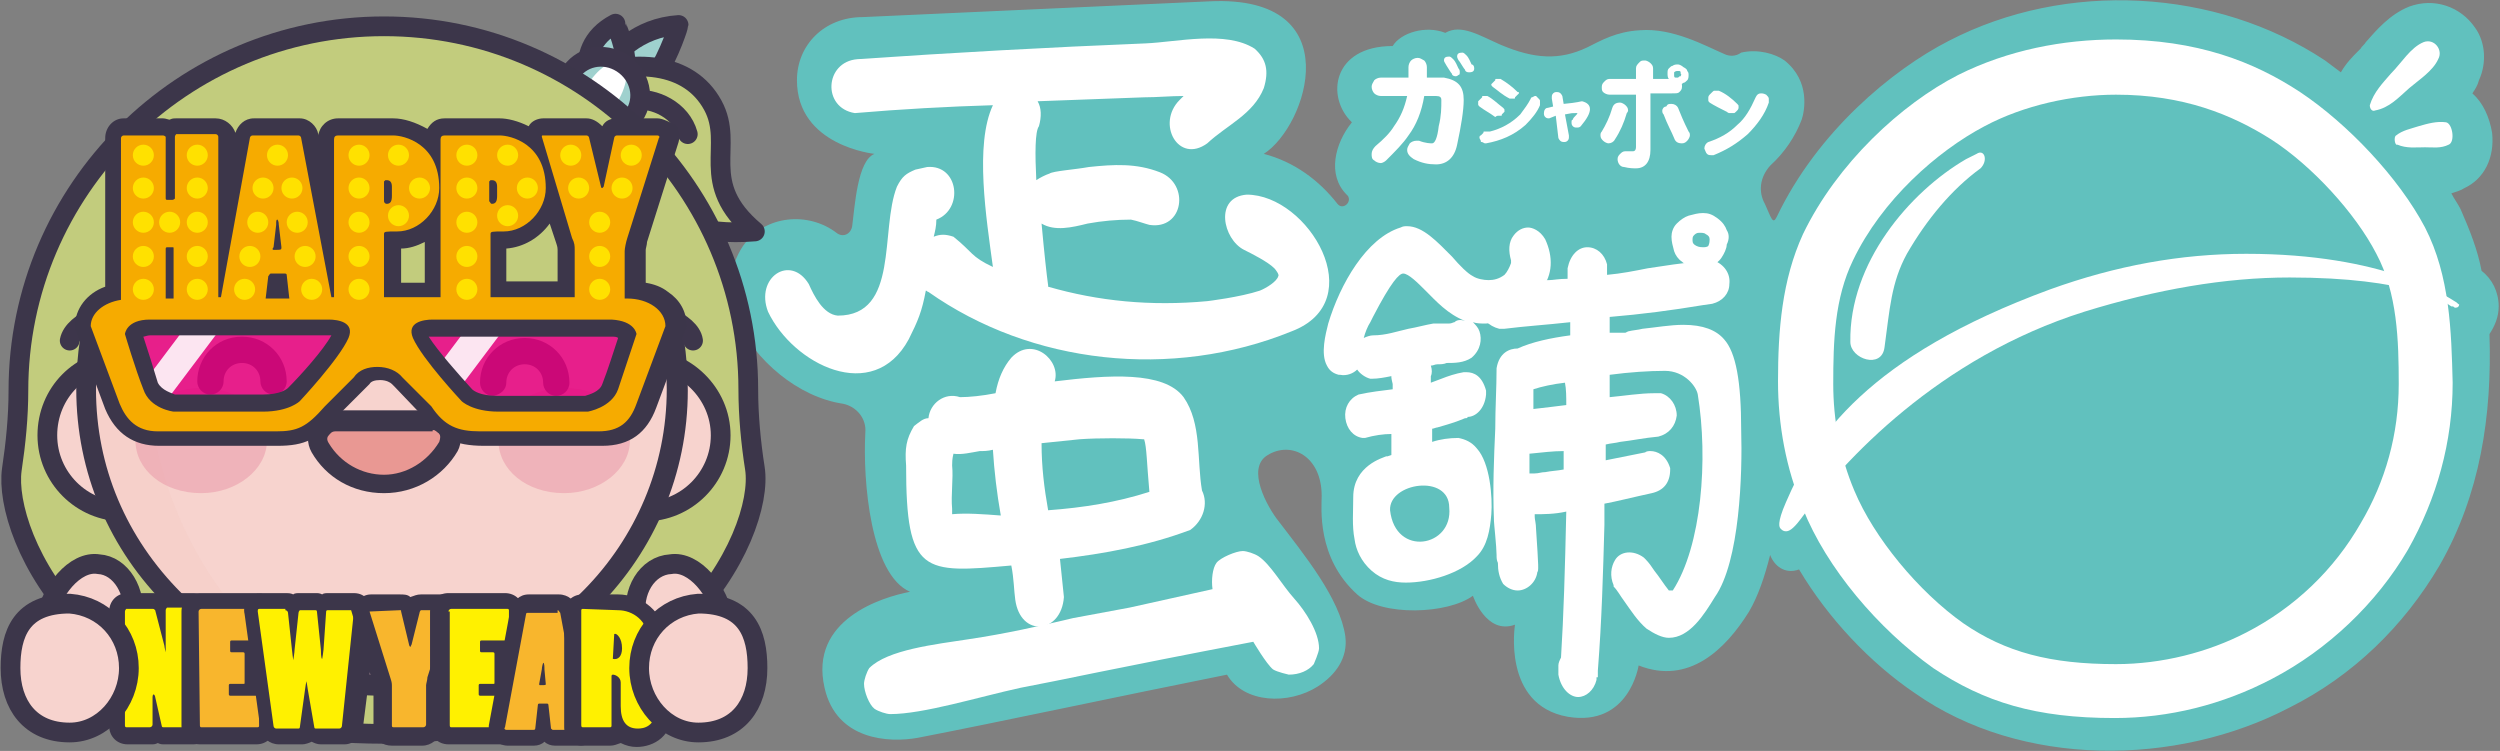 <?xml version="1.0" encoding="utf-8"?>
<!-- Generator: Adobe Illustrator 24.2.1, SVG Export Plug-In . SVG Version: 6.00 Build 0)  -->
<svg version="1.1" id="圖層_1" xmlns="http://www.w3.org/2000/svg" xmlns:xlink="http://www.w3.org/1999/xlink" x="0px" y="0px"
	 viewBox="0 0 190.1 57.1" style="enable-background:new 0 0 190.1 57.1;" xml:space="preserve">
<rect x="0" y="0" width="190.1" height="57.1" fill="#808080" stroke="none"/>
<style type="text/css">
	.st0{fill:#61C1BE;}
	.st1{fill:#FFFFFF;}
	.st2{display:none;}
	.st3{display:inline;fill:#FFFFFF;}
	.st4{display:none;fill:#FFFFFF;}
	.st5{fill:#9FD1CE;stroke:#3C364A;stroke-width:1.5;stroke-linecap:round;stroke-linejoin:round;stroke-miterlimit:10;}
	.st6{fill:#C2CC7D;stroke:#3C364A;stroke-width:1.5;stroke-linecap:round;stroke-linejoin:round;stroke-miterlimit:10;}
	.st7{fill:none;stroke:#3D364B;stroke-width:1.5;stroke-linecap:round;stroke-linejoin:round;stroke-miterlimit:10;}
	.st8{fill:#9FD1CE;}
	.st9{fill:none;stroke:#3C364A;stroke-width:1.5;stroke-linecap:round;stroke-linejoin:round;stroke-miterlimit:10;}
	.st10{fill:#C2CC7D;stroke:#3C364A;stroke-width:1.5;stroke-miterlimit:10;}
	.st11{fill:#F7D3CE;stroke:#3C364A;stroke-width:1.5;stroke-miterlimit:10;}
	.st12{fill:#F7D3CE;}
	.st13{opacity:0.2;fill:#F3C4B9;enable-background:new    ;}
	.st14{fill:#3C364A;}
	.st15{opacity:0.5;}
	.st16{fill:#E894A5;}
	.st17{display:inline;fill:#3C364A;}
	.st18{display:none;fill:#3C364A;}
	.st19{fill:#E99893;}
	.st20{display:inline;}
	
		.st21{display:inline;fill:none;stroke:#3D364B;stroke-width:1.5;stroke-linecap:round;stroke-linejoin:round;stroke-miterlimit:10;}
	.st22{fill:none;stroke:#3C364A;stroke-width:1.5;stroke-miterlimit:10;}
	.st23{fill:#FFF100;}
	.st24{fill:#F8B62D;}
	.st25{opacity:0.85;fill:#E4007F;enable-background:new    ;}
	.st26{opacity:0.88;fill:#FFFFFF;enable-background:new    ;}
	.st27{fill:#F6AB00;}
	.st28{fill:#FFE100;}
</style>
<g id="logo_1_">
	<g id="logo-白字綠框_1_">
		<path id="框_1_" class="st0" d="M136.8,43.3c2.2,3.7,5.4,7.1,8.8,9.4c8.1,5.7,19.9,5.6,28.5,1.1c4.8-2.4,8.7-6.2,11.4-10.8
			c3.1-5.4,4-11.4,3.8-17.6c0.4-0.6,0.7-1.3,0.7-2.1c0-1.1-0.5-2.1-1.3-2.7c-0.3-1.6-0.9-3.1-1.6-4.7c-0.2-0.4-0.5-0.8-0.7-1.2
			c0.3-0.1,0.7-0.2,1-0.4c1.5-0.7,2.3-2.3,2.1-4.2c-0.2-1.2-0.7-2.3-1.5-3c0.2-0.3,0.4-0.6,0.5-1c0.6-1.3,0.5-2.9-0.3-4
			c-1.1-1.6-3.1-2.3-5-1.6c-1.5,0.6-2.5,1.8-3.3,2.7c-0.1,0.2-0.3,0.3-0.4,0.5l-0.2,0.2c-0.4,0.4-0.9,0.9-1.3,1.6
			c-0.4-0.3-0.8-0.6-1.2-0.9c-8.3-5.5-19.7-6.1-28.6-1.5c-4.3,2.2-10,6.9-13.1,13.4c-0.3,0.6-0.4,0.1-0.9-1c-0.5-0.9-0.4-2,0.4-2.9
			l0,0c1.1-1,1.9-2.2,2.4-3.5c0.2-0.6,0.7-2.9-1.3-4.5c-0.7-0.5-2-0.9-3.3-0.6c-0.4,0.3-0.9,0.3-1.3,0.1c-1.4-0.6-3.9-2-6.4-1.8
			c-1.8,0.1-3,0.8-4,1.3c-2.1,1-4,0.9-6.6-0.2c-1.6-0.7-3-1.6-4.2-0.9c-1.5-0.6-3.4,0-4,1c-4.6,0-5.1,3.9-3.1,5.8
			c-1.3,1.6-1.9,4-0.4,5.5c0,0,0,0,0.1,0.1c0.3,0.5-0.4,1.1-0.8,0.6c-1.4-1.8-3.3-3.2-5.6-3.8c3.3-2.1,6.6-12.1-4.1-11.6L65.6,1.3
			c-2.9,0-5,2.1-5,4.8c0,5,5.9,5.6,5.9,5.6c-1.3,0.5-1.5,4-1.7,5.5l0,0c-0.1,0.6-0.7,0.9-1.2,0.5c-2.1-1.6-5.4-1.4-7.1,1
			c-1,1.5-1.3,3.5-0.6,5.4l0.1,0.2c1.4,3.1,4.7,5.9,8.1,6.4c1,0.2,1.8,1.1,1.7,2.2c-0.2,3.7,0.4,10.8,3.4,12.1
			c-2.1,0.4-7.7,2.1-6.5,7.3c0.9,4,4.9,4.2,7.1,3.8c6.2-1.2,15.5-3.2,23.5-4.8c1.3,2.2,4.7,2.3,6.9,0.9c1.4-0.9,2.3-2.2,2.1-3.8
			c-0.4-2.9-3.2-6.3-5.1-8.8c-0.8-1-2.5-4-0.8-5c1.8-1.1,4.1,0.1,4.1,3.1c0,0.9-0.4,4.7,2.7,7.5c1.9,1.7,6.9,1.5,8.8,0.1
			c0,0,1,3,3.2,2.2c0,0-1,6.1,4,7c4.7,0.8,5.4-3.9,5.4-3.9c3.8,1.5,6.6-1.2,8.4-4.1c0.7-1.2,1.2-2.7,1.6-4.3
			C134.9,43,135.7,43.7,136.8,43.3z"/>
		<g>
			<path class="st1" d="M184.4,17.3c-2-3.8-5.9-7.9-9.5-10.3c-3.5-2.3-7.8-4-14-4c-4,0-8.2,0.8-12,2.7c-4.3,2.2-9.2,6.7-11.8,12.1
				c-1.6,3.5-1.9,7.3-1.9,11.2c0,3.3,0.6,6.6,1.9,9.7c1.8,4.5,5.7,9.1,9.9,12.1c3.9,2.6,7.8,3.8,13.8,3.8c4.1,0,8.2-1,12-3
				c4.2-2.2,7.9-5.7,10.3-9.8c2.2-3.9,3.4-8.2,3.4-12.7C186.4,25.2,186.3,21,184.4,17.3z M160.9,50.5c-5,0-8.4-0.9-11.6-3.1
				c-3.4-2.4-6.8-6.5-8.3-10.1c-1.1-2.6-1.6-5.4-1.6-8.1c0-3.3,0.1-6.5,1.5-9.4c2.2-4.6,6.4-8.3,10-10.2c3-1.6,6.7-2.4,10-2.4
				c5.1,0,8.8,1.5,11.8,3.4c3.1,2,6.4,5.6,8,8.7c1.6,3,1.7,6.6,1.7,9.9c0,3.8-1,7.4-2.9,10.6c-2,3.5-5,6.4-8.7,8.3
				C167.9,49.6,164.4,50.5,160.9,50.5z"/>
			<path class="st1" d="M186.8,23L186.8,23L186.8,23c-0.8-0.5-5.5-3.7-16-3.7c-5,0-9.9,0.9-14.9,2.7c-13.9,5.1-18,11.3-20.1,16.2
				c-0.7,1.6-0.5,1.9-0.4,2s0.2,0.2,0.4,0.2s0.5-0.1,1.1-0.9c3.3-4.5,10.5-12.3,21.6-15.8c5.5-1.7,10.7-2.6,15.6-2.6
				c9.1,0,11.9,1.9,12.3,2.2l0,0h0.1c0.1,0,0.1,0.1,0.2,0.1c0.2,0,0.3-0.1,0.3-0.3C187,23.2,186.9,23.1,186.8,23z"/>
			<g>
				<g>
					<path class="st1" d="M180.2,8c0.3-1,1-1.7,1.6-2.4c0.8-0.8,1.5-2,2.5-2.4c0.8-0.3,1.5,0.6,1.1,1.3c-0.4,0.9-1.5,1.6-2.2,2.2
						c-0.8,0.7-1.5,1.5-2.6,1.7C180.4,8.5,180.2,8.3,180.2,8L180.2,8z"/>
				</g>
				<g>
					<path class="st1" d="M182.2,10.3c0.5-0.4,1.1-0.5,1.7-0.7c0.7-0.2,1.4-0.4,2.1-0.3c0.5,0.1,0.7,1.5,0.2,1.7
						c-0.6,0.3-1.2,0.2-1.8,0.2c-0.7,0-1.4,0.1-2.1-0.2C182.1,11.1,182,10.4,182.2,10.3L182.2,10.3z"/>
				</g>
			</g>
			<g class="st2">
				<path class="st3" d="M168.4,47.6c0.3-0.3,0.5-0.6,0.6-1s0-0.9-0.3-1.2s-0.6-0.4-1-0.5c-0.5-0.2-1.2,0.1-1.6,0.4
					c-0.4,0.4-0.6,1-0.4,1.6s0.6,1,1.2,1.1C167.3,48.2,168,48,168.4,47.6L168.4,47.6z"/>
			</g>
			<path class="st1" d="M150.6,12.8c-2.2,1.6-4.1,3.9-5.6,6.5c-1.2,2.2-1.3,4.2-1.7,7.1c-0.2,1.7-2.6,0.9-2.6-0.4
				c-0.1-6,4.5-11.4,8.8-13.9c0,0,0.6-0.3,0.8-0.4C150.9,11.3,151.2,12.2,150.6,12.8z"/>
		</g>
		<g>
			<g>
				<path class="st4" d="M93.4,42.8c0.2,0.7,0.6,1.4,0.9,2.2c-3.3,1.6-7.7,2-11.2,2.6c-5,1-10,2-15.1,2.7c-0.3,0-0.7,0.1-1,0.2
					c-0.1,0-0.2,0.1-0.2,0.2c-1.4,1.4-1,3.4,1,3.9c8.9-1.4,19.4-2.4,27.8-5.7c1.5-0.5,2.9-1.4,2.9-3.3c0-1.3-1.3-3.7-1.3-3.7
					C96.1,39.2,93,39.9,93.4,42.8z"/>
				<path class="st1" d="M94.8,14.8C92.3,15,93,18.2,94.6,19c0.6,0.3,1.8,0.9,2.3,1.4c0.1,0.1,0.4,0.5,0.3,0.6
					c-0.1,0.4-0.9,0.9-1.4,1.1c-1.5,0.5-4,0.8-4,0.8c-4.3,0.4-8.3,0-12.1-1.1v-0.1c-0.1-0.7-0.3-2.5-0.5-4.7c1,0.6,2.3,0.3,3.5,0
					c1.1-0.2,2.2-0.3,3.3-0.3c0.5,0.1,1,0.3,1.4,0.4c2.6,0.4,3.1-3.1,0.8-4c-1.8-0.7-3.5-0.6-5.4-0.4c-1.1,0.2-2.7,0.3-3,0.5
					c-0.3,0.1-0.7,0.3-1,0.5c-0.1-2-0.1-3.7,0.2-4.1c0.2-0.7,0.2-1.4-0.1-1.9L87,7.4c1,0,2-0.1,3-0.1c-0.1,0.1-0.2,0.2-0.3,0.3
					c-1.8,1.8-0.1,4.9,2.1,3.3c1.5-1.4,3.5-2.2,4.3-4.2c0.4-1.3,0.2-2.2-0.7-3c-2.2-1.4-5.9-0.5-8.3-0.4C79.7,3.6,72.5,4,65.2,4.5
					c-2.5,0.2-2.7,3.7-0.2,4.1c3.5-0.3,7.1-0.5,10.5-0.6c-1.4,3-0.5,8.6,0,12.3c-1.7-0.8-1.5-1.1-3-2.3c-0.6-0.2-1-0.2-1.5,0
					c0.1-0.4,0.2-0.8,0.2-1.3c2.1-0.8,1.7-4.2-0.7-4l-0.9,0.2c-0.7,0.3-1,0.5-1.4,1.3c-1.3,3.3,0.2,9.8-4.5,9.8
					c-1.1-0.1-1.8-1.5-2.2-2.4c-1.4-2.3-4.1-0.5-3.1,2.1c1.9,4,8,7.1,10.7,2.1c0.7-1.4,1-2.1,1.3-3.7c0.1,0,0.1,0.1,0.2,0.1
					c7.8,5.5,18.5,6.7,27.6,3C104.3,22.9,99.5,14.8,94.8,14.8z"/>
				<path class="st1" d="M76.9,27.2c-0.6,0.7-1,1.6-1.2,2.7c-1,0.2-2,0.3-2.7,0.3c-1.2-0.4-2.3,0.5-2.4,1.6c-0.4,0-0.7,0.3-1.1,0.6
					c-0.6,1-0.7,1.7-0.6,3c0,8.3,1.3,8.2,8,7.6c0.2,1,0.2,1.9,0.3,2.6c0.4,2.9,3.5,2.6,3.7-0.2c-0.1-0.9-0.2-1.9-0.3-2.9
					c3.4-0.4,6.7-1,9.9-2.2c1-0.7,1.4-2,0.9-3c-0.4-2.3,0-5.1-1.4-7.1c-1.5-2-5.7-1.7-9.8-1.2C80.7,27.4,78.5,25.5,76.9,27.2z
					 M72.4,39.1v-0.4c-0.1-1.1,0.1-2.3,0-3.3c0-0.2,0-0.5,0.1-0.9c0.6,0.1,1.4-0.1,2-0.2c0.3,0,0.6,0,1-0.1c0.1,1.6,0.3,3.3,0.6,5
					C74.8,39.1,73.5,39,72.4,39.1z M82.1,33.4c1.4-0.1,3.7-0.1,4.8,0H87c0.2,0.6,0.2,1.8,0.4,4c-2.5,0.8-5,1.2-7.7,1.4
					c-0.3-1.7-0.5-3.3-0.5-5.1L82.1,33.4z"/>
				<path class="st1" d="M85.9,46.2l6.3-1.4c-0.1-0.7,0-1.6,0.3-2s1.5-0.9,2-0.9c0.3,0,0.9,0.2,1.2,0.4c0.9,0.6,1.8,2.2,2.7,3.2
					c0.9,1,1.9,2.6,1.9,3.8c0,0.3-0.4,1.2-0.4,1.2c-0.4,0.5-1.1,0.8-1.9,0.8c0,0-0.9-0.2-1.2-0.4c-0.5-0.4-1.5-2.1-1.5-2.1
					c-11,2.1-14.5,2.9-17.7,3.5c-3.2,0.7-7.4,2-9.9,2c-0.3,0-0.9-0.2-1.2-0.4c-0.4-0.3-0.8-1.3-0.8-1.9c0-0.3,0.2-0.9,0.4-1.2
					c1.4-1.4,5-1.8,7.6-2.2c2.7-0.4,5.4-1,7.9-1.6L85.9,46.2z"/>
			</g>
			<g>
				<path class="st1" d="M132.4,32.7c0-3.7-0.4-5.9-1.3-6.9c-0.6-0.7-1.6-1.1-3.1-1.1c-1,0-2.1,0.2-3.1,0.3
					c-0.4,0.1-0.7,0.1-1.1,0.2l-0.2,0.1c-0.4,0-0.8,0-1.2,0c0-0.4,0-0.8,0-1.2c2.4-0.2,4.7-0.5,7.1-0.9l0.7-0.1
					c0.8-0.2,1.3-0.8,1.3-1.5c0.1-0.8-0.4-1.5-1.2-1.8h-0.5c-0.1,0-0.2,0-0.3,0h-0.1c-0.1,0-0.2,0-0.3,0.1c-1.2,0.1-2.5,0.3-3.8,0.5
					c-1,0.2-2,0.4-3.1,0.5c0-0.1,0-0.1,0-0.2c0-0.2,0-0.4,0-0.5v-0.1c-0.2-0.8-0.8-1.3-1.5-1.3s-1.3,0.6-1.5,1.6c0,0.2,0,0.4,0,0.6
					c0,0.1,0,0.2,0,0.2c-0.7,0-1.1,0.1-1.4,0.1l0,0l0,0l0,0l0,0c-0.9,0-1.8,0.1-2.7,0.2c-0.5,0-0.9,0.1-1.4,0.1h-0.1
					c-0.8,0.3-1.2,1-1.1,1.8s0.7,1.4,1.5,1.6l0,0h0.4c1.6-0.2,3.2-0.3,5-0.5v1c-1.5,0.2-2.9,0.5-4,1c-0.6,0-1.4,0.3-1.6,1.5
					c0,1.5-0.1,3-0.1,4.6c-0.1,2.2-0.2,4.6-0.1,6.9l0,0v0.1c0,0.2,0.2,2,0.2,2.6c0,0.2,0,0.4,0.1,0.6c0,0.6,0.1,1.1,0.4,1.6l0,0
					c0.3,0.3,0.7,0.5,1.1,0.5c0.7,0,1.4-0.6,1.5-1.4c0.1-0.1,0.1-0.3-0.1-3.3c0-0.4-0.1-0.7-0.1-0.9c0-0.1,0-0.1,0-0.2
					c0.7,0,1.5,0,2.4-0.2c-0.1,4.5-0.2,7.9-0.4,11.1c-0.1,0.2-0.2,0.4-0.2,0.6v0.1c0,0.2,0,0.4,0,0.6c0.2,1.1,0.9,1.7,1.5,1.7
					s1.2-0.5,1.4-1.3v-0.2h0.1V51c0.3-3.8,0.4-7.5,0.5-11.1v-1.6c0.5-0.1,1-0.2,1.4-0.3c0.9-0.2,1.7-0.4,2.2-0.5
					c0.9-0.2,1.4-0.8,1.4-1.8v-0.1c-0.3-1-1-1.3-1.5-1.3c-0.1,0-0.3,0-0.4,0.1c-1,0.2-2,0.4-3,0.6c0-0.4,0-0.8,0-1.2
					c0.4-0.1,0.7-0.1,1.1-0.2c0.9-0.1,1.8-0.3,2.9-0.4c0.8-0.2,1.3-0.8,1.4-1.6c0-0.8-0.5-1.5-1.2-1.7h-0.5c-1.1,0-2.3,0.2-3.4,0.3
					c0-0.3,0-0.5,0-0.8s0-0.6,0-0.9c1.5-0.2,3-0.3,4.2-0.3c1.5,0,2.4,1.2,2.5,1.8c0.8,4.9,0.3,11.5-1.9,14.9h-0.3
					c-0.4-0.5-0.7-1-1.1-1.5c-0.2-0.3-0.4-0.6-0.7-0.9l-0.1-0.1c-0.8-0.6-1.8-0.5-2.2,0.2c-0.3,0.5-0.4,1.2-0.1,1.9v0.1
					c0.3,0.3,0.5,0.7,0.8,1.1c0.5,0.7,1,1.5,1.7,2.1c0.6,0.4,1.2,0.7,1.7,0.7c1.6,0,2.7-1.8,3.5-3.1C132.3,42.7,132.5,36,132.4,32.7
					z M118.9,34.3v1.4c-0.5,0.1-0.9,0.1-1.4,0.2c-0.3,0-0.5,0.1-0.8,0.1h-0.2h-0.1c0,0,0,0-0.1,0c0-0.5,0-1,0-1.5
					C117.3,34.4,118.1,34.3,118.9,34.3z M119.1,30.8c-0.8,0.1-1.6,0.2-2.5,0.3c0-0.2,0-0.4,0-0.7s0-0.5,0-0.8
					c0.6-0.2,1.5-0.4,2.4-0.5C119.1,29.6,119.1,30.2,119.1,30.8z"/>
				<path class="st1" d="M117.5,18.2c-0.4-0.7-1-0.9-1.3-0.9c-0.4,0-0.8,0.2-1.1,0.6c-0.4,0.5-0.4,1.2-0.2,1.9V20l0,0
					c-0.1,0.3-0.3,0.7-0.5,0.9c-0.4,0.3-0.8,0.4-1.2,0.4c-0.4,0-0.9-0.1-1.2-0.3c-0.4-0.2-1-0.8-1.6-1.5c-1.1-1.1-2.2-2.3-3.4-2.3
					c-0.2,0-0.3,0-0.5,0.1c-2.6,0.8-4.6,4.3-5.5,7.3c-0.2,0.8-0.6,2.3-0.1,3.2c0.2,0.4,0.5,0.6,0.9,0.7h0.1c0.5,0.1,1-0.1,1.3-0.4
					c0.2,0.3,0.6,0.6,1,0.7h0.1l0,0c0.5,0,1-0.1,1.5-0.2l0,0v0.1c0,0.1,0.1,0.5,0.1,0.5v0.4c-0.8,0.1-1.7,0.2-2.6,0.4l0,0
					c-0.7,0.3-1.1,1-1,1.8s0.6,1.4,1.3,1.5h0.1h0.1c0.7-0.2,1.4-0.3,2-0.3v1.6l-0.3,0.1h-0.1c-0.2,0.1-2.5,0.7-2.5,3.1
					c0,1.1-0.1,2.2,0.1,3.2c0.1,0.8,0.5,1.7,1.3,2.4s1.7,0.9,2.6,0.9c1.8,0,4.2-0.7,5.4-2c0.8-0.8,1-2,1.1-3.2
					c0.1-1.3-0.1-3.9-1.1-5c-0.4-0.5-0.9-0.7-1.4-0.8c-0.7,0-1.4,0.1-2,0.3c0-0.1,0-0.3,0-0.4v-0.1c0-0.2,0-0.4,0-0.5
					c0.1,0,0.3-0.1,0.4-0.1c0.7-0.2,1.4-0.4,2.1-0.7c0.1,0,0.2,0,0.2-0.1c0.6,0,1.3-0.6,1.4-1.7v-0.3c-0.3-1.1-0.9-1.4-1.5-1.4
					c-0.1,0-0.1,0-0.2,0c-0.6,0.1-1.2,0.3-1.7,0.5c-0.3,0.1-0.5,0.2-0.8,0.3c0-0.2,0-0.3,0-0.5c0.1-0.2,0.1-0.5,0-0.8
					c0.2,0,0.3-0.1,0.5-0.1s0.5,0,0.7-0.1c0.6,0,1.3,0,1.9-0.4c0.7-0.6,0.8-1.4,0.6-2c-0.1-0.3-0.3-0.5-0.5-0.7
					c0.3,0.1,0.6,0.1,0.9,0.1h0.1c1.3-0.1,3.2-1,4.2-2.6C118.1,20.9,118.1,19.5,117.5,18.2z M110.2,38.6c0.3,3-4.1,3.8-4.5,0.2
					C105.6,36.7,110.2,36,110.2,38.6C110.3,40.1,110.2,37.7,110.2,38.6z M110.6,24.5L110.6,24.5c-0.1,0-0.2,0.1-0.4,0.1
					c-0.1,0-0.2,0-0.4,0c-0.3,0-0.6,0-0.8,0c-0.6,0.1-1.3,0.3-1.9,0.4c-0.9,0.2-1.7,0.5-2.7,0.5c-0.2,0-0.5,0.1-0.7,0.2
					c0.1-0.4,0.3-0.9,0.5-1.2l0.2-0.4c1.4-2.7,2-3.3,2.3-3.3c0.4,0,1.1,0.7,1.7,1.3c0.8,0.8,1.7,1.8,3,2.3
					C111.1,24.3,110.8,24.3,110.6,24.5z"/>
				<path class="st1" d="M131.3,17.5c-0.1-0.3-0.3-0.6-0.7-0.9s-0.7-0.4-1.1-0.4c-0.4,0-0.7,0.1-1.1,0.2c-0.3,0.1-0.6,0.3-0.9,0.6
					c-0.3,0.3-0.4,0.7-0.4,1c0,0.4,0.1,0.7,0.2,1.1c0.1,0.3,0.3,0.6,0.6,0.8c0.2,0.2,0.5,0.3,0.8,0.4c0.3,0,0.5,0.1,0.8,0.1
					s0.5-0.1,0.7-0.2s0.5-0.3,0.7-0.6c0.2-0.3,0.4-0.7,0.4-1C131.5,18.2,131.5,17.8,131.3,17.5z M129.9,18.7
					c-0.1,0.1-0.3,0.1-0.4,0.1c-0.1,0-0.3,0-0.5-0.1s-0.3-0.2-0.3-0.4c0-0.2,0-0.3,0.1-0.4s0.2-0.2,0.4-0.2s0.4,0,0.5,0.1
					c0.2,0.1,0.3,0.2,0.3,0.4C130,18.3,130,18.5,129.9,18.7z"/>
			</g>
		</g>
		<g>
			<path class="st1" d="M111.3,7.6c0,0.8-0.2,2-0.5,3.4c-0.2,1-0.8,1.5-1.6,1.5c-0.6,0-1.1-0.1-1.7-0.4c-0.3-0.2-0.5-0.4-0.5-0.7
				c0-0.2,0.1-0.3,0.2-0.5c0.1-0.1,0.3-0.2,0.5-0.2c0.1,0,0.2,0,0.2,0c0.5,0.2,0.9,0.2,1,0.2c0.2,0,0.4-0.4,0.5-1.3
				c0.2-0.8,0.2-1.4,0.2-2c0-0.2-0.1-0.3-0.4-0.3h-0.9c-0.2,1.2-0.6,2.2-1.2,3c-0.4,0.6-1,1.2-1.7,1.9c-0.1,0.1-0.3,0.2-0.4,0.2
				c-0.2,0-0.4-0.1-0.5-0.2c-0.2-0.1-0.2-0.3-0.2-0.5s0.1-0.4,0.3-0.6c0.6-0.5,1.1-1,1.4-1.5c0.5-0.7,0.8-1.4,1-2.3h-2
				c-0.2,0-0.4-0.1-0.5-0.2s-0.2-0.3-0.2-0.5s0.1-0.3,0.2-0.5c0.1-0.1,0.3-0.2,0.5-0.2h2.1c0-0.3,0-0.5,0-0.8c0-0.2,0.1-0.4,0.2-0.5
				s0.3-0.2,0.5-0.2s0.3,0.1,0.5,0.2c0.1,0.1,0.2,0.3,0.2,0.5c0,0.3,0,0.6,0,0.8h1.3C110.9,6.1,111.3,6.6,111.3,7.6z M111,5.5
				c0,0.1,0,0.2-0.1,0.2c-0.1,0.1-0.2,0.1-0.2,0.1c-0.2,0-0.3-0.1-0.3-0.2c-0.1-0.1-0.2-0.3-0.4-0.6c-0.1-0.2-0.2-0.3-0.2-0.4
				c0-0.2,0.1-0.3,0.4-0.3c0.1,0,0.2,0.1,0.3,0.2c0.2,0.2,0.3,0.5,0.4,0.7C111,5.3,111,5.4,111,5.5z M112.1,5.2
				c0,0.2-0.1,0.3-0.4,0.3c-0.2,0-0.3-0.1-0.3-0.2c-0.1-0.1-0.2-0.3-0.4-0.6c-0.1-0.1-0.2-0.3-0.2-0.4c0-0.2,0.1-0.3,0.4-0.3
				c0.1,0,0.2,0.1,0.3,0.2c0.2,0.2,0.3,0.5,0.4,0.7C112,4.9,112.1,5,112.1,5.2z"/>
			<path class="st1" d="M120.9,8.3c0,0.3-0.2,0.7-0.7,1.3c-0.1,0.1-0.2,0.1-0.3,0.1c-0.1,0-0.2,0-0.3-0.1c-0.1-0.1-0.1-0.2-0.1-0.3
				s0-0.2,0.1-0.2c0-0.1,0.1-0.2,0.3-0.4c0-0.1,0.1-0.1,0.1-0.1s-0.1,0-0.2,0c-0.3,0-0.3,0-0.8,0.1l0.3,1.6v0.1c0,0.1,0,0.2-0.1,0.3
				s-0.2,0.1-0.3,0.1c-0.2,0-0.3-0.1-0.4-0.3l-0.2-1.7L117.8,9c-0.1,0-0.2,0-0.3-0.1c-0.1-0.1-0.1-0.2-0.1-0.3
				c0-0.2,0.1-0.4,0.3-0.4l0.4-0.1L118,7.5V7.4c0-0.1,0-0.2,0.1-0.3s0.2-0.1,0.3-0.1c0.2,0,0.3,0.1,0.4,0.3l0.1,0.6
				c1.1-0.1,1.3-0.2,1.4-0.2C120.7,7.8,120.9,8,120.9,8.3z"/>
			<g>
				<path class="st1" d="M127.7,7c0.1-0.1,0.2-0.2,0.2-0.4c0-0.1,0-0.3-0.1-0.4S127.5,6,127.3,6h-1.6V5.2c0-0.2-0.1-0.3-0.2-0.4
					s-0.3-0.2-0.4-0.2c-0.2,0-0.3,0-0.4,0.1c-0.2,0.2-0.3,0.3-0.3,0.5V6h-2c-0.2,0-0.3,0.1-0.4,0.2s-0.2,0.2-0.2,0.4
					c0,0.2,0,0.3,0.1,0.4s0.3,0.2,0.5,0.2h2v4c0,0.2-0.1,0.3-0.2,0.3c0,0-0.1,0-0.3,0c-0.1,0-0.2,0-0.3,0c-0.2,0-0.3,0.1-0.4,0.2
					c-0.1,0.1-0.2,0.2-0.2,0.4c0,0.3,0.2,0.6,0.5,0.6c0.4,0.1,0.7,0.1,0.9,0.1c0.7,0,1.1-0.5,1.1-1.4V7.1h1.6
					C127.5,7.1,127.6,7.1,127.7,7z"/>
				<path class="st1" d="M123.8,8.4c0-0.2-0.1-0.3-0.2-0.4s-0.3-0.2-0.4-0.2c-0.3,0-0.5,0.1-0.6,0.4c-0.2,0.7-0.5,1.3-0.8,1.8
					c-0.1,0.1-0.1,0.2-0.1,0.3c0,0.2,0.1,0.3,0.2,0.4c0.1,0.1,0.3,0.2,0.4,0.2c0.2,0,0.4-0.1,0.5-0.3c0.4-0.6,0.7-1.3,0.9-2
					C123.8,8.5,123.8,8.4,123.8,8.4z"/>
				<path class="st1" d="M127.6,8.2c-0.1-0.2-0.3-0.3-0.5-0.3s-0.3,0-0.4,0.2c-0.2,0-0.3,0.2-0.3,0.3s0,0.2,0.1,0.3
					c0.3,0.8,0.6,1.3,0.8,1.8c0.1,0.3,0.3,0.4,0.6,0.4c0.2,0,0.3-0.1,0.4-0.2c0.1-0.1,0.2-0.3,0.2-0.4c0-0.1,0-0.2-0.1-0.3
					C128,9.2,127.8,8.7,127.6,8.2z"/>
				<path class="st1" d="M128.3,5.4c0-0.1-0.1-0.2-0.3-0.3c-0.1-0.1-0.3-0.2-0.4-0.2s-0.3,0-0.4,0.1c-0.1,0-0.2,0.1-0.3,0.2
					s-0.1,0.2-0.1,0.4c0,0.1,0,0.3,0.1,0.4c0,0.1,0.1,0.2,0.2,0.3s0.2,0.1,0.3,0.1s0.2,0,0.3,0s0.2,0,0.3-0.1c0.1,0,0.2-0.1,0.3-0.2
					s0.1-0.3,0.1-0.4C128.4,5.6,128.4,5.5,128.3,5.4z M127.8,5.8c-0.1,0-0.1,0-0.2,0.1c0,0-0.1,0-0.2,0s-0.1-0.1-0.1-0.2
					s0-0.1,0-0.2c0,0,0.1-0.1,0.2-0.1s0.1,0,0.2,0s0.1,0.1,0.1,0.2C127.9,5.7,127.8,5.7,127.8,5.8z"/>
			</g>
			<path class="st1" d="M134.5,7.8c-0.3,0.9-0.9,1.7-1.6,2.4c-0.8,0.7-1.6,1.2-2.6,1.6h-0.1c-0.2,0-0.3,0-0.4-0.1
				c-0.1-0.1-0.1-0.2-0.2-0.4c0-0.2,0.1-0.4,0.3-0.5c0.9-0.3,1.6-0.7,2.2-1.3c0.6-0.5,1-1.2,1.4-2.1c0.1-0.2,0.2-0.3,0.4-0.3
				c0.1,0,0.2,0,0.4,0.1c0.1,0.1,0.2,0.2,0.2,0.3C134.5,7.6,134.5,7.7,134.5,7.8z M131.5,8.6h0.3c0.1,0,0.1,0,0.2-0.1l0.1-0.1
				c0,0,0.1-0.1,0.1-0.2V8.1c0-0.1,0-0.1-0.1-0.2c-0.4-0.4-0.9-0.8-1.4-1h-0.1h-0.2c-0.1,0-0.1,0-0.2,0.1L130,7.2
				c0,0-0.1,0.1-0.1,0.2v0.2c0,0.1,0,0.1,0.1,0.2C130.3,8,130.9,8.3,131.5,8.6C131.3,8.5,131.3,8.6,131.5,8.6z"/>
			<g>
				<path class="st1" d="M114.8,7.5L114.8,7.5h0.3c0.1,0,0.1,0,0.1-0.1l0.2-0.2l0.1-0.1v0c0-0.1,0-0.1-0.1-0.1
					c-0.4-0.4-0.8-0.7-1.3-1H114h-0.2c-0.1,0-0.1,0-0.1,0.1l-0.2,0.2l-0.1,0.1l0,0c0,0.1,0,0.1,0.1,0.2
					C113.8,6.8,114.2,7.2,114.8,7.5z"/>
				<path class="st1" d="M117,7.5l-0.2-0.2h-0.1l-0.2,0.1c-0.1,0-0.1,0.1-0.1,0.1c-0.2,0.4-0.5,0.8-0.8,1.2
					c-0.7,0.7-1.5,1.1-2.3,1.3h-0.4c-0.1,0-0.1,0-0.1,0.1l-0.2,0.2c-0.1,0-0.1,0.1-0.1,0.2l0.1,0.2c0,0.1,0,0.1,0.1,0.1l0.2,0.1h0.1
					l0,0c1.1-0.2,2.1-0.6,3-1.4c0.5-0.5,0.9-1,1.1-1.5V7.9V7.7C117.1,7.6,117.1,7.6,117,7.5z"/>
				<path class="st1" d="M113.9,8.8h0.2c0.1,0,0.1,0,0.1-0.1l0.1-0.1l0.1-0.1V8.4c0-0.1,0-0.1-0.1-0.2c-0.4-0.3-0.8-0.7-1.2-0.9H113
					h-0.2c-0.1,0-0.1,0-0.1,0.1l-0.2,0.2l-0.1,0.1v0.2c0,0.1,0,0.1,0.1,0.2c0.4,0.3,0.8,0.5,1.2,0.8C113.8,8.8,113.9,8.8,113.9,8.8z
					"/>
			</g>
		</g>
	</g>
	<g id="蛋舖妹頭_3_">
		<g id="蛋舖妹頭_4_">
			<g id="馬尾_10_">
				<g>
					<path class="st5" d="M43.8,9.7c0,0,1.7-7.4,7.8-7.8C51.6,1.9,49.3,10.1,43.8,9.7z"/>
				</g>
				<g>
					<path class="st5" d="M45.4,8.1c0,0-2.4-4.3,1.4-6.3C46.8,1.9,49.3,6.8,45.4,8.1z"/>
				</g>
				<g>
					<path class="st6" d="M44,6c4.2-1.6,8.4-1.3,10.2,2c1.7,3.1-1.2,5.9,3.2,9.6C49.3,18.3,44.7,13.1,44,6z"/>
				</g>
				<path class="st7" d="M48.1,7.6c1.7-0.2,3.7,0.8,4.2,2.6"/>
				<g>
					<g>
						<path class="st8" d="M47.3,4.8c1.4,0.9,1.8,2.7,0.9,4c-0.9,1.4-2.7,1.8-4,0.9c-1.4-0.9-1.8-2.7-0.9-4
							C44.1,4.3,45.9,3.9,47.3,4.8z"/>
					</g>
					<g>
						<path class="st1" d="M47.3,4.8c0.6,0.4,0.4,1.8-0.5,3.2s-2.1,2.2-2.7,1.8c-0.6-0.4-0.4-1.8,0.5-3.2
							C45.4,5.2,46.6,4.4,47.3,4.8z"/>
					</g>
					<path class="st7" d="M47.3,4.8c1.4,0.9,1.8,2.7,0.9,4c-0.9,1.4-2.7,1.8-4,0.9c-1.4-0.9-1.8-2.7-0.9-4
						C44.1,4.3,45.9,3.9,47.3,4.8z"/>
				</g>
				<g>
					<path class="st9" d="M48.9,8.1"/>
				</g>
			</g>
			<g id="頭髮-後_13_">
				<g>
					<path class="st10" d="M57.4,35.6c-0.3-1.9-0.5-4-0.5-6C56.9,14.4,44.5,2,29.2,2S1.4,14.4,1.4,29.7c0,2-0.2,4-0.5,6
						c-0.7,5,5.8,20.1,28.2,20.1C50.9,55.7,58.2,40.7,57.4,35.6z"/>
				</g>
			</g>
			<g id="臉_17_">
				<g id="耳朵_16_">
					<path class="st11" d="M49,27.3c3.1,0,5.8,2.6,5.8,5.8s-2.6,5.8-5.8,5.8s-5.8-2.6-5.8-5.8C43.2,30,45.7,27.3,49,27.3z"/>
				</g>
				<g id="耳朵_15_">
					<path class="st11" d="M9.4,27.3c3.1,0,5.8,2.6,5.8,5.8s-2.6,5.8-5.8,5.8s-5.8-2.6-5.8-5.8C3.6,29.9,6.1,27.3,9.4,27.3z"/>
				</g>
				<path id="臉_18_" class="st12" d="M9.8,23.5c-1.4,0-2.7,1-3,2.4c-0.2,1.2-0.3,2.4-0.3,3.8c0,12.4,10.3,22.6,22.8,22.5
					C41.5,52.1,51.4,42,51.4,29.7c0-1.2-0.1-2.5-0.3-3.8c-0.2-1.4-1.4-2.4-2.9-2.4L9.8,23.5z"/>
				<g id="暗_11_">
					<path class="st13" d="M11.2,27.4c0-4.8,39.4-1.8,37.3-4H9.9c-1.4,0-2.7,1-3,2.4c-0.2,1.2-0.3,2.4-0.3,3.8
						c0,10.3,7.2,19.1,16.7,21.7C16.1,46.3,11.2,37.5,11.2,27.4z"/>
				</g>
				<g id="墨線_20_">
					<path class="st14" d="M29,52.9c-6,0-11.8-2.4-16.2-6.7c-4.5-4.4-7-10.3-7-16.6c0-1.3,0.1-2.6,0.3-3.9c0.2-1.8,1.8-3,3.7-3h38.6
						c1.8,0,3.3,1.3,3.6,3.1c0.2,1.2,0.3,2.6,0.3,3.9c0,12.7-10.3,23.2-23,23.3C29.2,52.9,29.1,52.9,29,52.9z M9.8,24.2
						c-1.1,0-2,0.8-2.2,1.8c-0.2,1.2-0.3,2.4-0.3,3.6c0,5.9,2.3,11.3,6.5,15.5c4.2,4.1,9.7,6.3,15.5,6.2
						c11.8-0.1,21.4-9.9,21.4-21.7c0-1.2-0.1-2.5-0.3-3.6c-0.1-1-1-1.8-2.1-1.8L9.8,24.2L9.8,24.2z"/>
				</g>
				<g id="腮紅_8_" class="st15">
					<g>
						<g>
							<path class="st16" d="M15.3,29.5c2.9,0,5,1.8,5,4s-2.3,4-5,4c-2.9,0-5-1.8-5-4C10.3,31.3,12.5,29.5,15.3,29.5z"/>
						</g>
						<g>
							<path class="st16" d="M42.9,29.5c2.9,0,5,1.8,5,4s-2.3,4-5,4c-2.9,0-5-1.8-5-4C37.8,31.3,40.2,29.5,42.9,29.5z"/>
						</g>
					</g>
				</g>
				<g id="表情_8_">
					<g id="眼睛-_xFF0E__xFF0E__8_" class="st2">
						<path class="st17" d="M18.2,25.5c-0.5,0-1,0.4-1,1v2.1c0,0.5,0.4,1,1,1c0.5,0,1-0.4,1-1v-2.1C19.2,26.1,18.7,25.5,18.2,25.5z"
							/>
						<path class="st17" d="M39.8,25.5c-0.5,0-1,0.4-1,1v2.1c0,0.5,0.4,1,1,1c0.5,0,1-0.4,1-1v-2.1C40.8,26.1,40.3,25.5,39.8,25.5z"
							/>
					</g>
					<g id="眼睛-__x5E___x5E__8_">
						<path class="st14" d="M15,29c0,0.5,0.4,1,1,1c0.5,0,1-0.4,1-1c0-0.8,0.6-1.4,1.4-1.4s1.4,0.6,1.4,1.4c0,0.5,0.4,1,1,1
							c0.5,0,1-0.4,1-1c0-1.9-1.5-3.4-3.4-3.4C16.4,25.6,15,27.2,15,29z"/>
						<path class="st14" d="M38.5,29.1c0-0.8,0.6-1.4,1.4-1.4c0.8,0,1.4,0.6,1.4,1.4c0,0.5,0.4,1,1,1c0.5,0,1-0.4,1-1
							c0-1.9-1.5-3.4-3.4-3.4s-3.4,1.5-3.4,3.4c0,0.5,0.4,1,1,1C38.1,30,38.5,29.6,38.5,29.1z"/>
					</g>
					<g id="眼睛-_V_V_8_" class="st2">
						<path class="st17" d="M43.3,26.6c0-0.5-0.4-1-1-1c-0.5,0-1,0.4-1,1c0,0.8-0.6,1.4-1.4,1.4c-0.8,0-1.4-0.6-1.4-1.4
							c0-0.5-0.4-1-1-1s-1,0.4-1,1c0,1.9,1.5,3.4,3.4,3.4S43.3,28.5,43.3,26.6z"/>
						<path class="st17" d="M19.7,26.5c0,0.8-0.6,1.4-1.4,1.4s-1.4-0.6-1.4-1.4c0-0.5-0.4-1-1-1c-0.5,0-1,0.4-1,1
							c0,1.9,1.5,3.4,3.4,3.4s3.4-1.5,3.4-3.4c0-0.5-0.4-1-1-1C20.1,25.6,19.7,26.1,19.7,26.5z"/>
					</g>
					<path id="嘴-__xFE36__8_" class="st18" d="M32.4,27.9c-0.4-0.4-1-0.3-1.4,0.1c-0.5,0.6-1.3,0.9-2.1,0.9c-0.8,0-1.6-0.3-2.1-1
						c-0.4-0.4-1-0.5-1.4-0.1s-0.4,1-0.1,1.4c0.9,1,2.2,1.6,3.7,1.6c1.4,0,2.7-0.6,3.7-1.6C33,28.9,32.9,28.2,32.4,27.9z"/>
					<g id="嘴-__xFE35__8_" class="st2">
						<path class="st17" d="M25.5,30.6c0.4,0.4,1,0.3,1.4-0.1c0.5-0.6,1.3-0.9,2.1-0.9c0.8,0,1.6,0.3,2.1,1c0.4,0.4,1,0.5,1.4,0.1
							s0.5-1,0.1-1.4c-0.9-1-2.2-1.6-3.7-1.6c-1.4,0-2.7,0.6-3.7,1.6C25.1,29.7,25.1,30.3,25.5,30.6z"/>
					</g>
					<g id="嘴-_W_8_" class="st2">
						<path class="st17" d="M32.7,30.4c0.4,0,0.7,0.3,0.7,0.7c0,1.4-1.2,2.6-2.6,2.6c-0.7,0-1.3-0.3-1.8-0.8c-0.4,0.5-1,0.7-1.7,0.7
							c-1.4,0-2.6-1.2-2.6-2.6c0-0.4,0.3-0.7,0.7-0.7c0.4,0,0.7,0.3,0.7,0.7c0,0.6,0.5,1.1,1.1,1.1s1.1-0.5,1.1-1.1
							c0-0.4,0.3-0.7,0.7-0.7c0.4,0,0.7,0.3,0.7,0.7c0,0.6,0.5,1.1,1.1,1.1s1.1-0.5,1.1-1.1C32,30.7,32.2,30.2,32.7,30.4z"/>
					</g>
					<g id="嘴-大笑_15_">
						<g>
							<path class="st19" d="M29.2,36.9c-2,0-3.9-1-4.9-2.7c-0.3-0.4-0.3-0.9,0-1.4c0.2-0.4,0.7-0.7,1.2-0.7H33
								c0.5,0,0.9,0.3,1.2,0.7c0.2,0.4,0.3,0.9,0,1.3C33.1,35.7,31.2,36.9,29.2,36.9L29.2,36.9z"/>
						</g>
						<g>
							<path class="st14" d="M32.9,31.2v1.5c0.3,0,0.5,0.2,0.5,0.3c0.1,0.1,0.1,0.3,0,0.6c-0.9,1.5-2.5,2.5-4.2,2.5
								s-3.3-0.9-4.2-2.4c-0.2-0.3-0.1-0.5,0-0.6s0.2-0.3,0.5-0.3h7.4V31.2 M32.9,31.2L32.9,31.2h-7.4c-1.6,0-2.6,1.8-1.8,3.2
								c1.1,1.9,3.1,3.1,5.5,3.1l0,0c2.4,0,4.5-1.3,5.6-3.2C35.5,33,34.5,31.2,32.9,31.2L32.9,31.2z"/>
						</g>
					</g>
					<g id="眉毛_1_" class="st2">
						<g class="st20">
							<path class="st14" d="M14.8,25.1c-0.4,0-0.8-0.3-0.8-0.7c0-0.4,0.3-0.8,0.7-0.8c2.8-0.1,5.1-2.9,5.1-2.9
								c0.3-0.3,0.8-0.4,1-0.1c0.3,0.3,0.4,0.8,0.1,1C21,21.8,18.3,25,14.8,25.1C14.9,25.1,14.9,25.1,14.8,25.1z"/>
						</g>
						<g class="st20">
							<path class="st14" d="M43.5,25.1L43.5,25.1c-3.5-0.1-6.1-3.3-6.2-3.4c-0.3-0.3-0.2-0.8,0.1-1c0.3-0.3,0.8-0.2,1,0.1
								c0,0,2.4,2.8,5.1,2.9c0.4,0,0.8,0.4,0.7,0.8C44.3,24.8,43.9,25.1,43.5,25.1z"/>
						</g>
					</g>
				</g>
				<path id="墨線_15_" class="st7" d="M52.7,25.9c-0.2-1.4-3.2-2.5-4.7-2.5H10c-1.4,0-4.4,1-4.7,2.5"/>
				<g id="瀏海墨線_10_" class="st2">
					<path class="st21" d="M8.2,23.7c0-2.1,1.2-5.3,3.4-7.4"/>
					<path class="st21" d="M45.3,23.4c0-4.3-2-8.4-5.6-10.8"/>
					<path class="st21" d="M38.3,23.4c0-1.9-0.4-3.7-1.1-5.4"/>
				</g>
			</g>
		</g>
		<g id="拇指_8_">
			<g>
				<path class="st12" d="M10.1,47.1c-0.3,2.1-2.2,4.5-4,4.2c-1.8-0.2-3.2-0.6-2.6-4.2c0.3-2.1,2.2-4.5,4-4.2
					C9.2,43,10.4,45,10.1,47.1z"/>
			</g>
			<g>
				<path class="st12" d="M10.1,47.1c-0.3,2.1-2.2,4.5-4,4.2c-1.8-0.2-3.2-0.6-2.6-4.2c0.3-2.1,2.2-4.5,4-4.2
					C9.2,43,10.4,45,10.1,47.1z"/>
			</g>
			<g>
				<path class="st22" d="M10.1,47.1c-0.3,2.1-2.2,4.5-4,4.2c-1.8-0.2-3.2-0.6-2.6-4.2c0.3-2.1,2.2-4.5,4-4.2
					C9.2,43,10.4,45,10.1,47.1z"/>
			</g>
		</g>
		<g id="拇指_4_">
			<g>
				<path class="st12" d="M48.4,47.1c0.3,2.1,2.2,4.5,4,4.2c1.8-0.2,3.2-0.6,2.6-4.2c-0.3-2.1-2.2-4.5-4-4.2
					C49.2,43,48,45,48.4,47.1z"/>
			</g>
			<g>
				<path class="st12" d="M48.4,47.1c0.3,2.1,2.2,4.5,4,4.2c1.8-0.2,3.2-0.6,2.6-4.2c-0.3-2.1-2.2-4.5-4-4.2
					C49.2,43,48,45,48.4,47.1z"/>
			</g>
			<g>
				<path class="st22" d="M48.4,47.1c0.3,2.1,2.2,4.5,4,4.2c1.8-0.2,3.2-0.6,2.6-4.2c-0.3-2.1-2.2-4.5-4-4.2
					C49.2,43,48,45,48.4,47.1z"/>
			</g>
		</g>
		<g>
			<path class="st14" d="M14.7,45.1h-1.8c-0.2,0-0.4,0-0.6,0.1c-0.2-0.1-0.4-0.1-0.6-0.1h-2c-0.8,0-1.4,0.6-1.4,1.4v8.7
				c0,0.8,0.6,1.4,1.4,1.4h1.8c0.2,0,0.3,0,0.5-0.1c0.2,0.1,0.3,0.1,0.5,0.1h2.2c0.8,0,1.4-0.6,1.4-1.4v-8.7
				C16.1,45.8,15.4,45.1,14.7,45.1z"/>
			<path class="st23" d="M9.5,46.5c0-0.1,0.1-0.2,0.1-0.2h2c0.1,0,0.1,0,0.2,0.1l0.7,2.7c0,0.1,0.1,0.5,0.1,0.5s0-0.4,0-0.5v-2.7
				c0-0.1,0.1-0.2,0.1-0.2h1.8c0.1,0,0.2,0.1,0.2,0.2v8.7c0,0.1,0,0.2-0.1,0.2h-2.2c0,0-0.1,0-0.1-0.1L11.8,53
				c0-0.1-0.1-0.2-0.1-0.2s-0.1,0-0.1,0.2v2.1c0,0.1-0.1,0.2-0.2,0.2H9.6c-0.1,0-0.1-0.1-0.1-0.2V46.5z"/>
			<path class="st14" d="M19.8,51.7V50c0.6-0.1,1.1-0.7,1.1-1.3v-2.2c0-0.8-0.6-1.4-1.4-1.4h-4.3c-0.8,0-1.4,0.6-1.4,1.4v8.7
				c0,0.8,0.6,1.4,1.4,1.4h4.3c0.8,0,1.4-0.6,1.4-1.4V53C20.9,52.4,20.4,51.8,19.8,51.7z"/>
			<path class="st24" d="M15.1,46.5c0-0.1,0.1-0.2,0.2-0.2h4.3c0.1,0,0.1,0.1,0.1,0.1v2.2c0,0.1-0.1,0.1-0.1,0.1h-2
				c0,0-0.1,0-0.1,0.1v0.7c0,0,0,0.1,0.1,0.1h0.9c0,0,0.1,0,0.1,0.1v2.2c0,0.1,0,0.1-0.1,0.1h-1c0,0-0.1,0-0.1,0.1v0.7
				c0,0,0,0.1,0.1,0.1h2.1c0.1,0,0.1,0.1,0.1,0.1v2.2c0,0.1-0.1,0.1-0.1,0.1h-4.3c-0.1,0-0.1-0.1-0.1-0.2L15.1,46.5L15.1,46.5z"/>
			<path class="st14" d="M28,45.6c-0.3-0.3-0.6-0.5-1.1-0.5H25c-0.2,0-0.4,0-0.5,0.1c-0.2-0.1-0.3-0.1-0.5-0.1h-1.2
				c-0.2,0-0.4,0-0.5,0.1c-0.2-0.1-0.4-0.1-0.5-0.1h-1.9c-0.4,0-0.8,0.2-1,0.5c-0.3,0.3-0.4,0.7-0.3,1.1l1.2,8.7
				c0.1,0.7,0.7,1.2,1.4,1.2H23c0.2,0,0.5-0.1,0.7-0.2c0.2,0.1,0.4,0.2,0.7,0.2h1.8c0.7,0,1.3-0.6,1.4-1.3l1.1-8.7
				C28.4,46.3,28.3,45.9,28,45.6z"/>
			<path class="st23" d="M21.7,46.4c0.1,0,0.2,0.1,0.2,0.2l0.3,2.8c0,0.1,0.1,0.8,0.1,0.8s0.1-0.6,0.1-0.8l0.3-2.8
				c0-0.1,0.1-0.2,0.1-0.2H24c0.1,0,0.1,0.1,0.1,0.1l0.3,2.9c0,0.1,0,0.7,0.1,0.7c0,0,0.1-0.6,0.1-0.7l0.2-2.9
				c0-0.1,0.1-0.1,0.1-0.1h1.9c0.1,0,0.2,0.1,0.1,0.2L26,55.2c0,0.1-0.1,0.2-0.2,0.2H24c-0.1,0-0.1-0.1-0.1-0.1l-0.5-2.9
				c0-0.1-0.1-0.6-0.1-0.6s-0.1,0.5-0.1,0.6l-0.4,2.9c0,0.1-0.1,0.1-0.1,0.1H21c-0.1,0-0.2-0.1-0.2-0.2l-1.2-8.7
				c0-0.1,0-0.2,0.1-0.2h2V46.4z"/>
			<path class="st14" d="M35.2,45.7l-0.5-0.5H32c-0.3,0-0.5,0.1-0.8,0.2c-0.2-0.2-0.5-0.2-0.8-0.2h-2.2c-0.4,0-0.8,0.2-1.1,0.6
				l-0.4,0.6l1.7,5.7c0,0.2,0,0.2,0,0.2v3.2v0.1c0.1,0.7,0.7,1.1,1.4,1.1h2.3c0.7,0,1.3-0.5,1.4-1.2v-0.1v-3.1c0-0.1,0-0.3,0.1-0.3
				l1.6-5C35.5,46.5,35.4,46.1,35.2,45.7z"/>
			<path class="st24" d="M28.1,46.5C28.1,46.5,28.1,46.4,28.1,46.5l2.3-0.1c0.1,0,0.1,0,0.1,0.1l0.6,2.5c0,0.1,0.1,0.2,0.1,0.2
				l0.1-0.2l0.6-2.4c0-0.1,0.1-0.2,0.1-0.2h2c0.1,0,0.1,0.1,0.1,0.1l-1.6,5c0,0.2-0.1,0.5-0.1,0.6v3c0,0.1-0.1,0.2-0.2,0.2h-2.3
				c-0.1,0-0.1-0.1-0.1-0.1v-3c0-0.2,0-0.3-0.1-0.6L28.1,46.5z"/>
			<path class="st14" d="M38.7,51.7V50c0.6-0.1,1.1-0.7,1.1-1.3v-2.2c0-0.8-0.6-1.4-1.4-1.4h-4.3c-0.8,0-1.4,0.6-1.4,1.4v8.7
				c0,0.8,0.6,1.4,1.4,1.4h4.3c0.8,0,1.4-0.6,1.4-1.4V53C39.9,52.4,39.4,51.8,38.7,51.7z"/>
			<path class="st23" d="M34.1,46.5c0-0.1,0.1-0.2,0.2-0.2h4.3c0.1,0,0.1,0.1,0.1,0.1v2.2c0,0.1-0.1,0.1-0.1,0.1h-2
				c0,0-0.1,0-0.1,0.1v0.7c0,0,0,0.1,0.1,0.1h0.9c0,0,0.1,0,0.1,0.1v2.2c0,0.1,0,0.1-0.1,0.1h-1c0,0-0.1,0-0.1,0.1v0.7
				c0,0,0,0.1,0.1,0.1h2.1c0.1,0,0.1,0.1,0.1,0.1v2.2c0,0.1-0.1,0.1-0.1,0.1h-4.3c-0.1,0-0.1-0.1-0.1-0.2v-8.6H34.1z"/>
			<path class="st14" d="M45.5,54.9l-1.6-8.5c-0.1-0.7-0.7-1.2-1.4-1.2h-2.3c-0.7,0-1.2,0.5-1.4,1.2L37.2,55c-0.1,0.4,0,0.9,0.3,1.2
				s0.7,0.5,1.1,0.5h2c0.3,0,0.6-0.1,0.8-0.3c0.2,0.2,0.5,0.3,0.8,0.3h1.9c0.4,0,0.8-0.2,1.1-0.5C45.4,55.8,45.5,55.3,45.5,54.9z"/>
			<path class="st24" d="M42.4,46.4c0.1,0,0.1,0.1,0.2,0.2l1.6,8.6c0,0.1,0,0.3-0.2,0.3h-1.9c-0.1,0-0.1,0-0.2-0.1l-0.2-1.8
				c0-0.1-0.1-0.1-0.1-0.1H41c0,0-0.1,0-0.1,0.1l-0.2,1.8c0,0.1-0.1,0.1-0.2,0.1h-2c-0.1,0-0.2-0.1-0.1-0.2l1.6-8.6
				c0-0.1,0.1-0.1,0.1-0.1h2.3V46.4z M41.4,50.9c0-0.2,0-0.5-0.1-0.5c0,0-0.1,0.3-0.1,0.5L41,52c0,0.1,0,0.1,0.1,0.1
				c0.4,0,0.4,0,0.4-0.1L41.4,50.9z"/>
			<path class="st14" d="M50.8,52.7c0-0.7-0.1-1.5-0.6-2.1c0.3-0.5,0.4-1.1,0.4-1.9c0-2.2-1.9-3.5-3.6-3.5h-2.7
				c-0.8,0-1.4,0.6-1.4,1.4v8.7c0,0.8,0.6,1.4,1.4,1.4h2.1c0.3,0,0.5-0.1,0.8-0.2c0.4,0.2,0.8,0.3,1.2,0.3c1.3,0,2.8-0.8,2.8-3
				C51.3,53.3,51.1,52.9,50.8,52.7z"/>
			<path class="st23" d="M47,46.4c1.1,0,2.3,0.8,2.3,2.3c0,0.6-0.1,1.8-1.3,2l0,0c1.5,0.4,1.5,1.2,1.5,2.4c0,0.1,0.1,0.3,0.3,0.4
				c0.1,0,0.1,0.1,0.1,0.2c0,1.6-1,1.7-1.4,1.7c-0.9,0-1.3-0.6-1.3-1.7v-1.8c0-0.4-0.4-0.6-0.6-0.6c-0.1,0-0.1,0.1-0.1,0.1v3.8
				c0,0.1-0.1,0.1-0.1,0.1h-2.1c-0.1,0-0.1-0.1-0.1-0.2v-8.7c0-0.1,0.1-0.1,0.1-0.1L47,46.4L47,46.4z M46.6,50.1
				C46.6,50.2,46.6,50.2,46.6,50.1c0.4,0.1,0.7-0.2,0.7-0.8c0-0.8-0.4-1.1-0.5-1.1s-0.1,0-0.1,0.1L46.6,50.1L46.6,50.1z"/>
		</g>
		<g id="手_3_">
			<g>
				<path class="st12" d="M48.6,50.8c0,2.6,2,4.9,4.5,4.9c3,0,4.5-2.1,4.5-4.9c0-2.6-0.8-4.9-4.5-4.9C50.5,46.1,48.6,48.2,48.6,50.8
					z"/>
			</g>
			<g>
				<path class="st12" d="M48.6,50.8c0,2.6,2,4.9,4.5,4.9c3,0,4.5-2.1,4.5-4.9c0-2.6-0.8-4.9-4.5-4.9C50.5,46.1,48.6,48.2,48.6,50.8
					z"/>
			</g>
			<g>
				<path class="st22" d="M48.6,50.8c0,2.6,2,4.9,4.5,4.9c3,0,4.5-2.1,4.5-4.9c0-2.6-0.8-4.9-4.5-4.9C50.5,46.1,48.6,48.2,48.6,50.8
					z"/>
			</g>
		</g>
		<g id="手_7_">
			<g>
				<path class="st12" d="M9.8,50.8c0,2.6-2,4.9-4.5,4.9c-3,0-4.5-2.1-4.5-4.9c0-2.6,0.8-4.9,4.5-4.9C7.9,46.1,9.8,48.2,9.8,50.8z"
					/>
			</g>
			<g>
				<path class="st12" d="M9.8,50.8c0,2.6-2,4.9-4.5,4.9c-3,0-4.5-2.1-4.5-4.9c0-2.6,0.8-4.9,4.5-4.9C7.9,46.1,9.8,48.2,9.8,50.8z"
					/>
			</g>
			<g>
				<path class="st22" d="M9.8,50.8c0,2.6-2,4.9-4.5,4.9c-3,0-4.5-2.1-4.5-4.9c0-2.6,0.8-4.9,4.5-4.9C7.9,46.1,9.8,48.2,9.8,50.8z"
					/>
			</g>
		</g>
	</g>
</g>
<path class="st25" d="M23.7,31.3H11.4c-1.1,0-2-0.9-2-2v-3.8c0-1.1,0.9-2,2-2h12.3c1.1,0,2,0.9,2,2v3.8
	C25.7,30.4,24.8,31.3,23.7,31.3z"/>
<rect x="8.4" y="26.3" transform="matrix(0.601 -0.799 0.799 0.601 -16.463 21.77)" class="st26" width="10.3" height="2.2"/>
<path class="st25" d="M46.7,31.3H34.4c-1.1,0-2-0.9-2-2v-3.8c0-1.1,0.9-2,2-2h12.3c1.1,0,2,0.9,2,2v3.8
	C48.7,30.4,47.8,31.3,46.7,31.3z"/>
<rect x="30.9" y="25.8" transform="matrix(0.601 -0.799 0.799 0.601 -7.42 39.1)" class="st26" width="9" height="2.3"/>
<g>
	<path class="st27" d="M36.6,33.4c-2,0-3.1-0.6-4.2-2.1l-2.2-2.2c-0.3-0.4-0.9-0.6-1.4-0.6c-0.6,0-1,0.2-1.3,0.5l-2.3,2.3
		c-1.4,1.6-2.3,2.1-4.2,2.1h-9c-1.6,0-2.8-0.8-3.5-2.5l-2.2-6v-0.1c0-1.2,0.9-2.2,2.3-2.6V10.5C8.6,10,9,9.7,9.4,9.7h3
		c0.2,0,0.4,0.1,0.5,0.2c0.1-0.1,0.3-0.2,0.5-0.2h3c0.5,0,0.8,0.3,0.8,0.8v6.2l1.2-6.3c0.1-0.4,0.4-0.7,0.8-0.7h3.5
		c0.4,0,0.8,0.3,0.9,0.8l1.2,6.5v-6.3c0-0.5,0.4-0.9,0.9-0.9h4.2c0.7,0,2,0.3,3,1.3v-0.4c0-0.5,0.4-0.9,0.9-0.9H38
		c0.6,0,1.7,0.2,2.6,1v-0.1c-0.1-0.2,0-0.4,0.1-0.6c0.1-0.2,0.4-0.3,0.6-0.3h3.3c0.4,0,0.7,0.2,0.8,0.6l0.3,1.5l0.3-1.4
		c0.2-0.5,0.5-0.7,0.8-0.7H50c0.2,0,0.5,0.1,0.6,0.3s0.2,0.5,0.1,0.7l-2.4,7.6c-0.1,0.2-0.1,0.7-0.1,0.8v3c0.7,0.1,1.4,0.3,2,0.7
		c0.7,0.5,1.1,1.2,1.1,2V25l-2.2,6c-0.6,1.7-1.7,2.5-3.5,2.5L36.6,33.4L36.6,33.4z M10.1,25.4c0.2,0.6,0.9,2.8,1.3,4
		c0.4,1.1,1.8,1.3,1.8,1.3h6.7c1.7,0,2.3-0.6,2.3-0.7c0.8-0.9,3.1-3.3,3.6-4.6c0.1-0.2,0.1-0.3,0.1-0.3c0-0.1-0.4-0.2-1-0.2
		c-0.2,0-0.3,0-0.3,0s0,0-0.1,0c-0.6,0-6.4,0-10.2,0c-1.4,0-2.5,0-3,0C10.6,24.9,10.2,25.2,10.1,25.4z M32.9,24.9
		c-0.6,0-1,0.1-1,0.2c0,0,0,0.1,0.1,0.3c0.5,1.2,2.8,3.7,3.6,4.6c0,0,0.7,0.7,2.3,0.7h6.8c0,0,1.3-0.3,1.7-1.3
		c0.4-1.2,1.1-3.4,1.3-4c-0.1-0.2-0.4-0.4-1.3-0.4c-0.5,0-1.6,0-3,0c-4,0-10.2,0-10.2,0C33.2,24.9,33.1,24.9,32.9,24.9z M43,22v-3
		c0-0.2,0-0.3-0.1-0.7L42,15.2c-0.4,1.7-2,3-3.7,3c-0.1,0-0.2,0-0.3,0V22H43z M32.9,22v-5c-0.7,0.7-1.7,1.2-2.7,1.2
		c-0.1,0-0.2,0-0.3,0V22H32.9z M21.2,22l-0.1-0.6H21L20.9,22H21.2z"/>
	<path class="st14" d="M50,10.3c0.1,0,0.2,0.1,0.1,0.2l-2.4,7.6c-0.1,0.3-0.2,0.8-0.2,1v3.6h0.2c1.6,0,2.9,0.9,2.9,2.1l-2.2,5.9
		c-0.5,1.4-1.3,2.1-2.9,2.1h-9c-1.7,0-2.7-0.4-3.7-1.9l-2.2-2.2c-0.4-0.5-1.1-0.8-1.9-0.8c-0.7,0-1.4,0.2-1.8,0.8l-2.2,2.2
		c-1.4,1.6-2.1,1.9-3.7,1.9h-9c-1.6,0-2.4-0.9-2.9-2.1l-2.2-5.9c0-1,1-1.8,2.3-2V10.5c0-0.1,0.1-0.2,0.2-0.2h3
		c0.1,0,0.2,0.1,0.2,0.1v4.7c0,0.1,0.1,0.1,0.1,0.1h0.4c0.1,0,0.2-0.1,0.2-0.1v-4.7c0-0.1,0.1-0.2,0.1-0.2h3c0.1,0,0.2,0.1,0.2,0.2
		v12.2h0.2L19,10.5c0-0.1,0.1-0.2,0.2-0.2h3.5c0.1,0,0.2,0.1,0.2,0.2l2.3,12.1h0.2v-12c0-0.2,0.1-0.3,0.3-0.3h4.2
		c0.8,0,3.5,0.6,3.5,4c0,1.7-1.5,3.3-3.2,3.3c-0.9,0-1,0-1,0.2v4.8H30h3.5v-12c0-0.2,0.1-0.3,0.3-0.3H38c0.8,0,3.5,0.6,3.5,4
		c0,1.7-1.5,3.3-3.2,3.3c-0.9,0-1,0-1,0.2v4.8h6.4V19c0-0.3,0-0.5-0.2-0.9l-2.3-7.7c0-0.1,0-0.1,0.1-0.1h3.3c0.1,0,0.2,0.1,0.2,0.2
		l0.9,3.7c0,0.1,0.1,0.1,0.1,0.1l0.1-0.1l0.8-3.7c0-0.1,0.1-0.2,0.2-0.2H50 M37.4,15.5c0.3,0,0.4-0.2,0.4-0.6v-0.7
		c0-0.3-0.1-0.5-0.4-0.5c-0.1,0-0.1,0-0.1,0l-0.1,0.1v1.5C37.3,15.4,37.3,15.5,37.4,15.5 M29.4,15.5c0.3,0,0.4-0.2,0.4-0.6v-0.7
		c0-0.3-0.1-0.5-0.4-0.5c-0.1,0-0.1,0-0.1,0l-0.1,0.1v1.5C29.2,15.4,29.3,15.5,29.4,15.5 M20.8,19c0.6,0,0.6,0,0.6-0.2l-0.2-1.7
		c0-0.3-0.1-0.4-0.1-0.4c-0.1,0-0.1,0.1-0.1,0.4l-0.2,1.7C20.7,18.9,20.7,19,20.8,19 M12.6,22.7h0.6v-3.8c0-0.1,0-0.1-0.1-0.1h-0.4
		c-0.1,0-0.1,0.1-0.1,0.1V22.7 M20.2,22.7H22l-0.2-1.8c0-0.1-0.1-0.1-0.2-0.1h-1c-0.1,0-0.1,0.1-0.2,0.2L20.2,22.7 M33.3,24.3
		c0,0-0.2,0-0.4,0c-0.7,0-2,0.2-1.5,1.4c0.7,1.6,3.7,4.8,3.7,4.8s0.8,0.8,2.8,0.8s6.8,0,6.8,0s1.8-0.3,2.3-1.7
		c0.5-1.5,1.4-4.2,1.4-4.2s-0.1-1-1.9-1.1c-0.5,0-1.6,0-3,0C39.5,24.3,33.3,24.3,33.3,24.3 M13.2,31.3c0,0,4.8,0,6.8,0
		s2.8-0.8,2.8-0.8s3-3.2,3.7-4.8c0.5-1.2-0.8-1.4-1.5-1.4c-0.2,0-0.4,0-0.4,0s-6.2,0-10.2,0c-1.4,0-2.5,0-3,0
		c-1.8,0-1.9,1.1-1.9,1.1s0.8,2.7,1.4,4.2C11.4,31.1,13.2,31.3,13.2,31.3 M50,9h-3.1c-0.5,0-0.9,0.2-1.1,0.6C45.4,9.2,45,9,44.6,9
		h-3.3c-0.4,0-0.9,0.2-1.1,0.6l0,0C39.4,9.2,38.6,9,38,9h-4.2c-0.6,0-1,0.3-1.3,0.8C31.6,9.3,30.7,9,29.9,9h-4.2
		c-0.8,0-1.4,0.6-1.5,1.3v-0.1C24.1,9.6,23.5,9,22.8,9h-3.5c-0.7,0-1.2,0.5-1.4,1.1C17.7,9.5,17.1,9,16.4,9h-3c-0.2,0-0.3,0-0.5,0.1
		c-0.1,0-0.3-0.1-0.5-0.1h-3C8.6,9,8,9.7,8,10.5v11.3c-1.4,0.5-2.3,1.7-2.3,3V25l0.1,0.2L8,31.1l0,0l0,0c0.8,1.9,2.2,2.8,4.1,2.8h9
		c2.1,0,3.1-0.5,4.6-2.3l2.2-2.2l0.1-0.1l0.1-0.1c0.1-0.2,0.4-0.3,0.8-0.3c0.5,0,0.8,0.2,0.9,0.3l0.1,0.1l0.1,0.1l2.1,2.2
		c1.2,1.7,2.5,2.3,4.7,2.3h9c2.1,0,3.4-1,4.1-2.9l2.2-5.9l0.1-0.2v-0.2c0-1-0.5-1.9-1.4-2.5c-0.5-0.4-1.1-0.6-1.7-0.7V19
		c0-0.1,0.1-0.4,0.1-0.6l2.4-7.6c0.1-0.4,0.1-0.9-0.2-1.3C50.9,9.3,50.4,9,50,9L50,9z M38.5,18.9c1.3-0.1,2.5-0.8,3.3-1.9l0.5,1.5
		c0.1,0.3,0.1,0.4,0.1,0.5v2.4h-3.9L38.5,18.9L38.5,18.9z M30.5,18.9c0.6,0,1.2-0.2,1.8-0.5v3.1h-1.8V18.9L30.5,18.9z M33.3,25.6
		c0,0,6.2,0,10.2,0c1.4,0,2.5,0,3,0c0.2,0,0.4,0,0.5,0.1c-0.3,0.9-0.8,2.5-1.2,3.5c-0.2,0.6-1,0.8-1.3,0.9h-6.7
		c-1.3,0-1.8-0.4-1.9-0.5c-1-1.1-2.6-2.9-3.3-4c0.1,0,0.1,0,0.2,0c0.1,0,0.2,0,0.3,0H33.3L33.3,25.6L33.3,25.6z M10.9,25.6
		c0.1,0,0.3-0.1,0.5-0.1c0.5,0,1.6,0,3,0c4,0,10.2,0,10.2,0h0.1h0.1c0,0,0.1,0,0.2,0l0,0c0.1,0,0.1,0,0.2,0c-0.6,1.1-2.3,3-3.3,4
		C21.8,29.6,21.3,30,20,30h-6.7c-0.2-0.1-1-0.3-1.3-0.9C11.7,28.1,11.2,26.5,10.9,25.6L10.9,25.6z"/>
</g>
<circle class="st28" cx="10.9" cy="11.8" r="0.8"/>
<circle class="st28" cx="10.9" cy="14.3" r="0.8"/>
<circle class="st28" cx="10.9" cy="16.9" r="0.8"/>
<circle class="st28" cx="10.9" cy="19.5" r="0.8"/>
<circle class="st28" cx="10.9" cy="22" r="0.8"/>
<circle class="st28" cx="15" cy="11.8" r="0.8"/>
<circle class="st28" cx="15" cy="14.3" r="0.8"/>
<circle class="st28" cx="15" cy="16.9" r="0.8"/>
<circle class="st28" cx="12.9" cy="16.9" r="0.8"/>
<circle class="st28" cx="15" cy="19.5" r="0.8"/>
<circle class="st28" cx="15" cy="22" r="0.8"/>
<circle class="st28" cx="27.3" cy="11.8" r="0.8"/>
<circle class="st28" cx="30.3" cy="11.8" r="0.8"/>
<circle class="st28" cx="30.3" cy="16.4" r="0.8"/>
<circle class="st28" cx="31.9" cy="14.3" r="0.8"/>
<circle class="st28" cx="27.3" cy="14.3" r="0.8"/>
<circle class="st28" cx="27.3" cy="16.9" r="0.8"/>
<circle class="st28" cx="27.3" cy="19.5" r="0.8"/>
<circle class="st28" cx="27.3" cy="22" r="0.8"/>
<circle class="st28" cx="35.5" cy="11.8" r="0.8"/>
<circle class="st28" cx="43.4" cy="11.8" r="0.8"/>
<circle class="st28" cx="48" cy="11.8" r="0.8"/>
<circle class="st28" cx="38.6" cy="11.8" r="0.8"/>
<circle class="st28" cx="38.6" cy="16.4" r="0.8"/>
<circle class="st28" cx="40.1" cy="14.3" r="0.8"/>
<circle class="st28" cx="35.5" cy="14.3" r="0.8"/>
<circle class="st28" cx="44" cy="14.3" r="0.8"/>
<circle class="st28" cx="47.3" cy="14.3" r="0.8"/>
<circle class="st28" cx="35.5" cy="16.9" r="0.8"/>
<circle class="st28" cx="45.6" cy="16.9" r="0.8"/>
<circle class="st28" cx="35.5" cy="19.5" r="0.8"/>
<circle class="st28" cx="35.5" cy="22" r="0.8"/>
<circle class="st28" cx="45.6" cy="19.5" r="0.8"/>
<circle class="st28" cx="45.6" cy="22" r="0.8"/>
<circle class="st28" cx="21.1" cy="11.8" r="0.8"/>
<circle class="st28" cx="20" cy="14.3" r="0.8"/>
<circle class="st28" cx="19.6" cy="16.9" r="0.8"/>
<circle class="st28" cx="19" cy="19.5" r="0.8"/>
<circle class="st28" cx="18.6" cy="22" r="0.8"/>
<circle class="st28" cx="22.2" cy="14.3" r="0.8"/>
<circle class="st28" cx="22.6" cy="16.9" r="0.8"/>
<circle class="st28" cx="23.2" cy="19.5" r="0.8"/>
<circle class="st28" cx="23.7" cy="22" r="0.8"/>
</svg>
